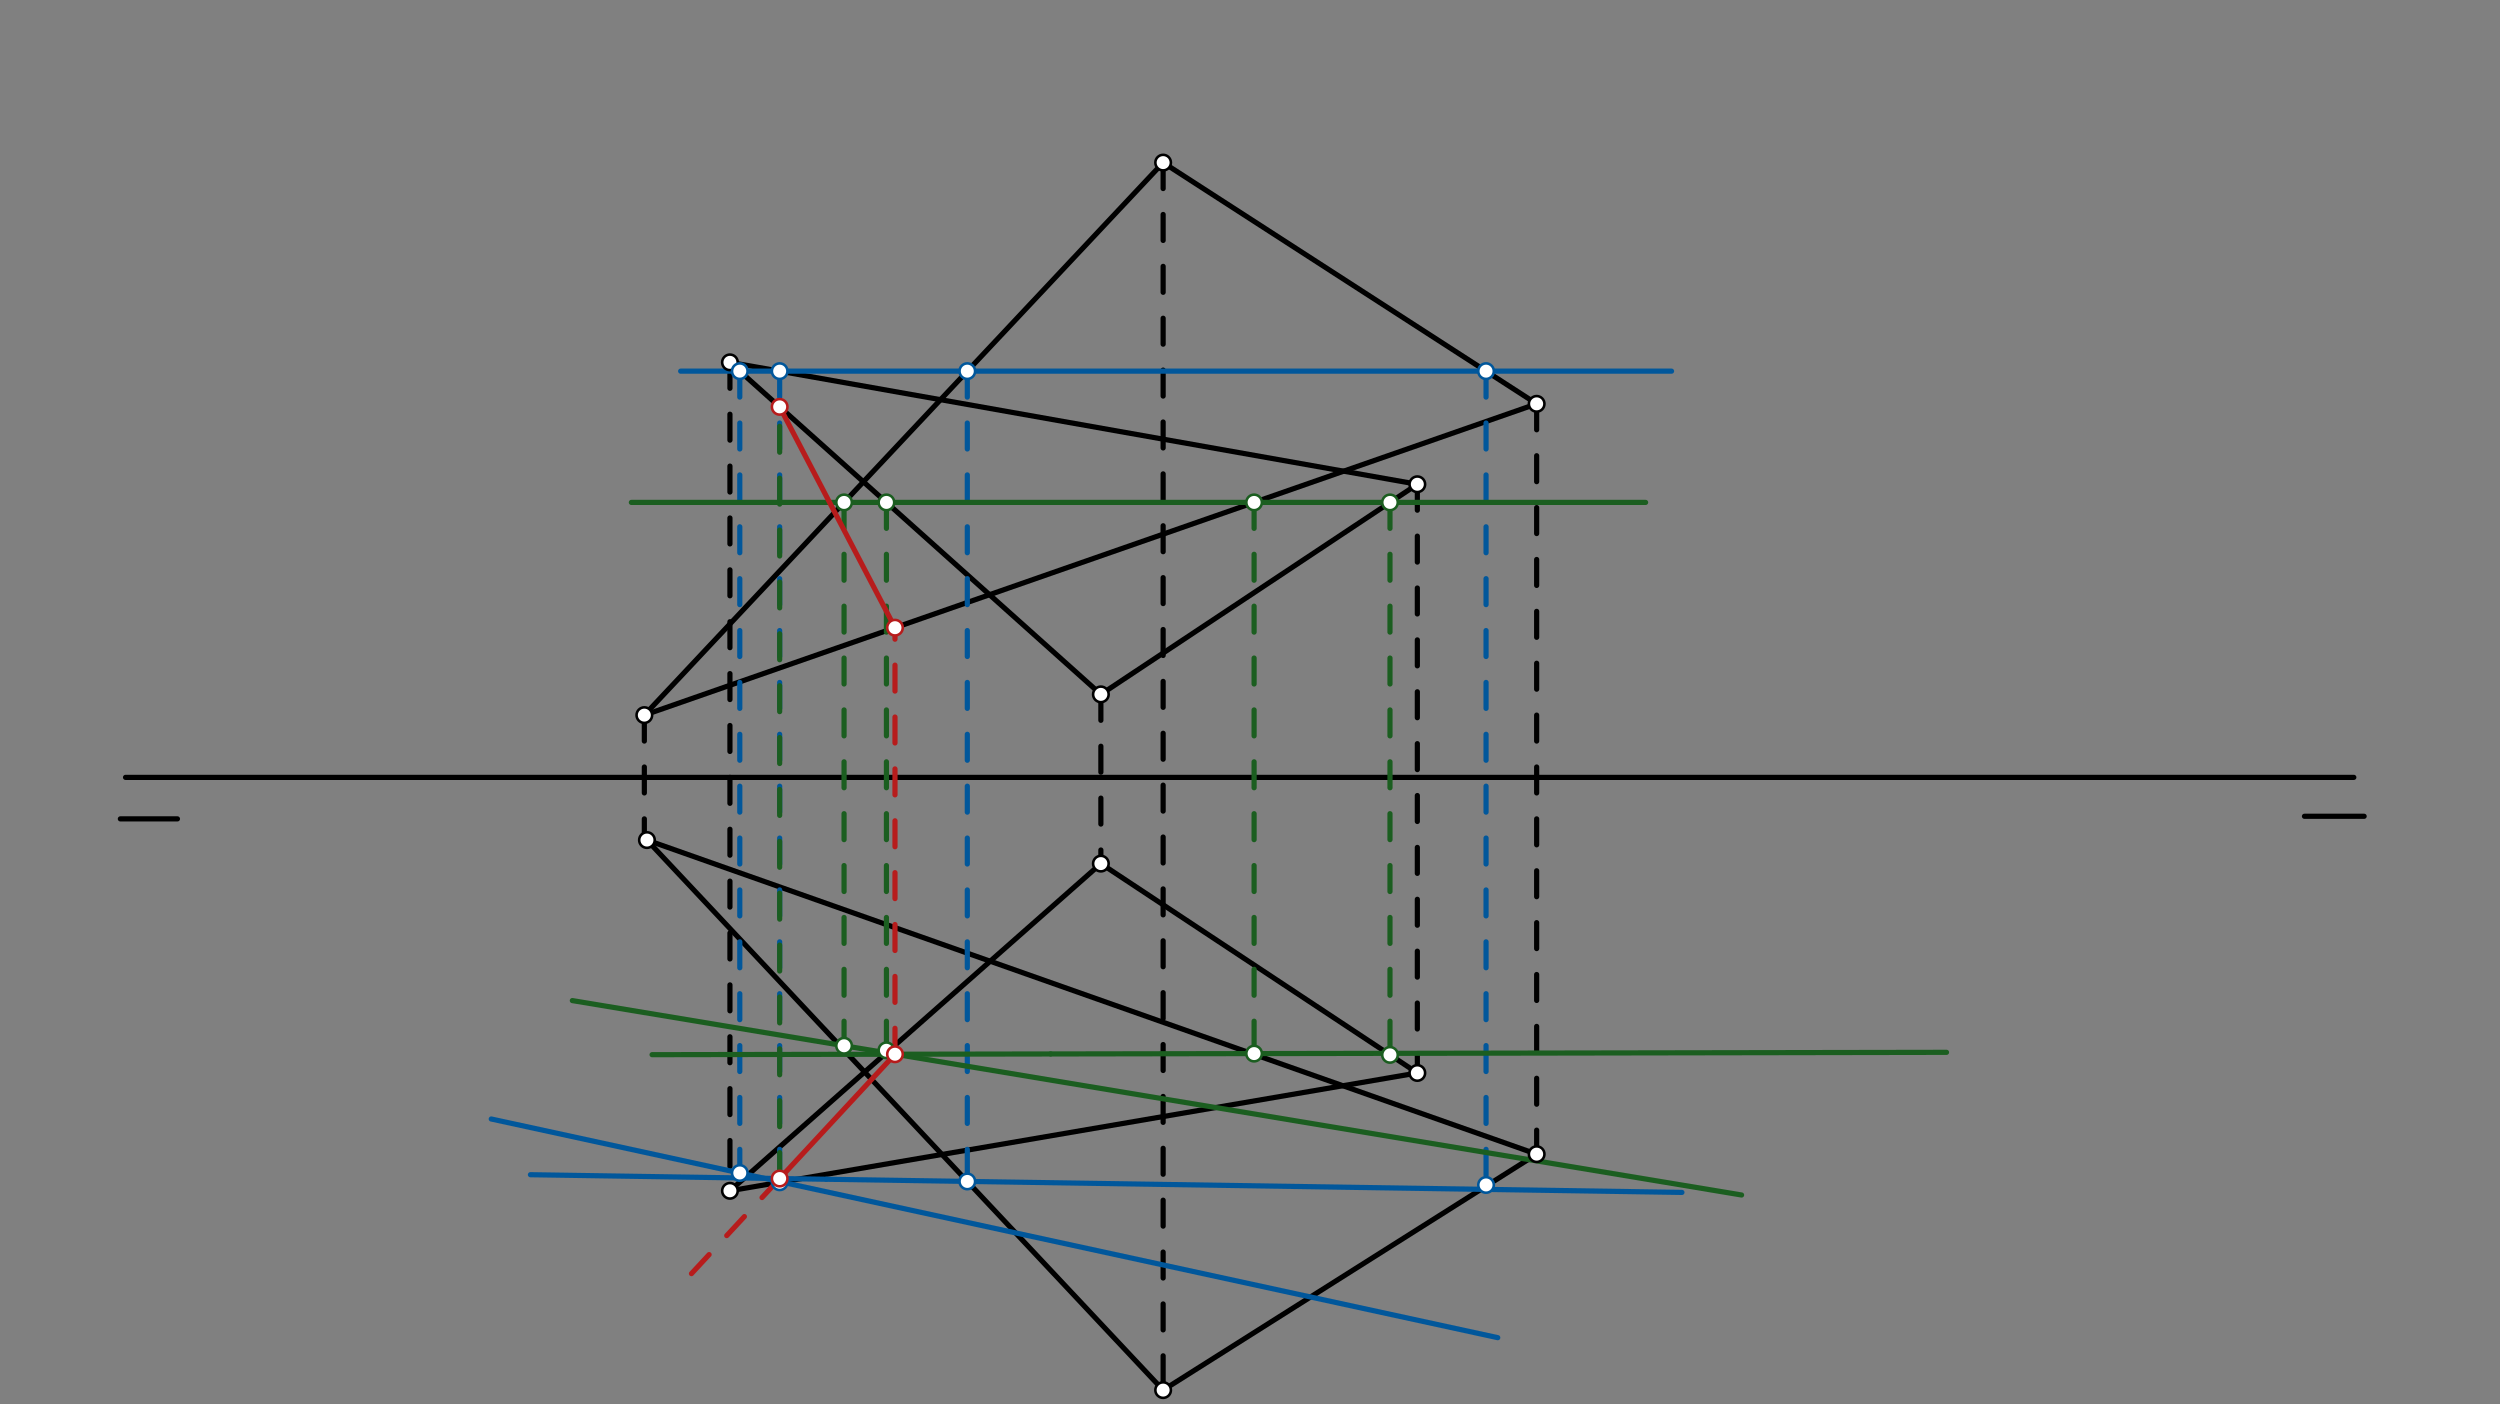 <svg xmlns="http://www.w3.org/2000/svg" class="svg--816" height="100%" preserveAspectRatio="xMidYMid meet" viewBox="0 0 963.78 541.417" width="100%"><rect x="0" y="0" width="963.78" height="541.417" fill="#808080" stroke="none"/><defs><marker id="marker-arrow" markerHeight="16" markerUnits="userSpaceOnUse" markerWidth="24" orient="auto-start-reverse" refX="24" refY="4" viewBox="0 0 24 8"><path d="M 0 0 L 24 4 L 0 8 z" stroke="inherit"></path></marker></defs><g class="aux-layer--949"></g><g class="main-layer--75a"><g class="element--733"><line stroke="#000000" stroke-dasharray="none" stroke-linecap="round" stroke-width="2" x1="907.421" x2="48.4" y1="299.688" y2="299.688"></line></g><g class="element--733"><line stroke="#000000" stroke-dasharray="none" stroke-linecap="round" stroke-width="2" x1="46.4" x2="68.4" y1="315.688" y2="315.688"></line></g><g class="element--733"><line stroke="#000000" stroke-dasharray="none" stroke-linecap="round" stroke-width="2" x1="888.4" x2="911.4" y1="314.688" y2="314.688"></line></g><g class="element--733"><line stroke="#000000" stroke-dasharray="none" stroke-linecap="round" stroke-width="2" x1="424.4" x2="546.4" y1="267.688" y2="186.688"></line></g><g class="element--733"><line stroke="#000000" stroke-dasharray="none" stroke-linecap="round" stroke-width="2" x1="424.4" x2="281.4" y1="267.688" y2="139.688"></line></g><g class="element--733"><line stroke="#000000" stroke-dasharray="none" stroke-linecap="round" stroke-width="2" x1="546.4" x2="281.4" y1="186.688" y2="139.688"></line></g><g class="element--733"><line stroke="#000000" stroke-dasharray="none" stroke-linecap="round" stroke-width="2" x1="592.4" x2="248.4" y1="155.688" y2="275.688"></line></g><g class="element--733"><line stroke="#000000" stroke-dasharray="none" stroke-linecap="round" stroke-width="2" x1="248.4" x2="448.4" y1="275.688" y2="62.687"></line></g><g class="element--733"><line stroke="#000000" stroke-dasharray="none" stroke-linecap="round" stroke-width="2" x1="448.4" x2="592.4" y1="62.687" y2="155.688"></line></g><g class="element--733"><line stroke="#000000" stroke-dasharray="10" stroke-linecap="round" stroke-width="2" x1="448.4" x2="448.4" y1="62.687" y2="535.899"></line></g><g class="element--733"><line stroke="#000000" stroke-dasharray="10" stroke-linecap="round" stroke-width="2" x1="248.4" x2="248.4" y1="275.688" y2="323.853"></line></g><g class="element--733"><line stroke="#000000" stroke-dasharray="10" stroke-linecap="round" stroke-width="2" x1="281.4" x2="281.4" y1="139.688" y2="459.068"></line></g><g class="element--733"><line stroke="#000000" stroke-dasharray="10" stroke-linecap="round" stroke-width="2" x1="424.4" x2="424.4" y1="267.688" y2="332.929"></line></g><g class="element--733"><line stroke="#000000" stroke-dasharray="10" stroke-linecap="round" stroke-width="2" x1="546.4" x2="546.4" y1="186.688" y2="413.639"></line></g><g class="element--733"><line stroke="#000000" stroke-dasharray="10" stroke-linecap="round" stroke-width="2" x1="592.4" x2="592.4" y1="155.688" y2="444.936"></line></g><g class="element--733"><line stroke="#000000" stroke-dasharray="none" stroke-linecap="round" stroke-width="2" x1="249.407" x2="448.4" y1="323.853" y2="535.899"></line></g><g class="element--733"><line stroke="#000000" stroke-dasharray="none" stroke-linecap="round" stroke-width="2" x1="448.4" x2="592.4" y1="535.899" y2="444.936"></line></g><g class="element--733"><line stroke="#000000" stroke-dasharray="none" stroke-linecap="round" stroke-width="2" x1="281.4" x2="424.4" y1="459.068" y2="332.929"></line></g><g class="element--733"><line stroke="#000000" stroke-dasharray="none" stroke-linecap="round" stroke-width="2" x1="424.4" x2="546.4" y1="332.929" y2="413.639"></line></g><g class="element--733"><line stroke="#000000" stroke-dasharray="none" stroke-linecap="round" stroke-width="2" x1="546.4" x2="281.4" y1="413.639" y2="459.068"></line></g><g class="element--733"><line stroke="#000000" stroke-dasharray="none" stroke-linecap="round" stroke-width="2" x1="249.407" x2="592.4" y1="323.853" y2="444.936"></line></g><g class="element--733"><line stroke="#01579B" stroke-dasharray="none" stroke-linecap="round" stroke-width="2" x1="262.4" x2="644.4" y1="143.087" y2="143.087"></line></g><g class="element--733"><line stroke="#01579B" stroke-dasharray="10" stroke-linecap="round" stroke-width="2" x1="285.198" x2="285.198" y1="143.087" y2="452.203"></line></g><g class="element--733"><line stroke="#01579B" stroke-dasharray="10" stroke-linecap="round" stroke-width="2" x1="300.57" x2="300.57" y1="143.087" y2="455.779"></line></g><g class="element--733"><line stroke="#01579B" stroke-dasharray="10" stroke-linecap="round" stroke-width="2" x1="372.907" x2="372.907" y1="143.087" y2="456.11"></line></g><g class="element--733"><line stroke="#01579B" stroke-dasharray="10" stroke-linecap="round" stroke-width="2" x1="572.89" x2="572.89" y1="143.087" y2="456.811"></line></g><g class="element--733"><line stroke="#01579B" stroke-dasharray="none" stroke-linecap="round" stroke-width="2" x1="189.385" x2="577.4" y1="431.387" y2="515.688"></line></g><g class="element--733"><line stroke="#01579B" stroke-dasharray="none" stroke-linecap="round" stroke-width="2" x1="318.504" x2="648.4" y1="454.618" y2="459.688"></line></g><g class="element--733"><line stroke="#01579B" stroke-dasharray="none" stroke-linecap="round" stroke-width="2" x1="318.504" x2="204.489" y1="454.618" y2="452.867"></line></g><g class="element--733"><line stroke="#1B5E20" stroke-dasharray="none" stroke-linecap="round" stroke-width="2" x1="243.4" x2="634.4" y1="193.688" y2="193.688"></line></g><g class="element--733"><line stroke="#1B5E20" stroke-dasharray="10" stroke-linecap="round" stroke-width="2" x1="341.728" x2="341.728" y1="193.688" y2="404.905"></line></g><g class="element--733"><line stroke="#1B5E20" stroke-dasharray="10" stroke-linecap="round" stroke-width="2" x1="483.467" x2="483.467" y1="193.688" y2="406.171"></line></g><g class="element--733"><line stroke="#1B5E20" stroke-dasharray="10" stroke-linecap="round" stroke-width="2" x1="325.395" x2="325.395" y1="193.688" y2="403.157"></line></g><g class="element--733"><line stroke="#1B5E20" stroke-dasharray="10" stroke-linecap="round" stroke-width="2" x1="535.857" x2="535.857" y1="193.688" y2="406.671"></line></g><g class="element--733"><line stroke="#1B5E20" stroke-dasharray="none" stroke-linecap="round" stroke-width="2" x1="220.645" x2="671.4" y1="385.74" y2="460.688"></line></g><g class="element--733"><line stroke="#1B5E20" stroke-dasharray="none" stroke-linecap="round" stroke-width="2" x1="405.042" x2="750.4" y1="406.313" y2="405.688"></line></g><g class="element--733"><line stroke="#1B5E20" stroke-dasharray="none" stroke-linecap="round" stroke-width="2" x1="405.042" x2="251.385" y1="406.313" y2="406.591"></line></g><g class="element--733"><line stroke="#B71C1C" stroke-dasharray="none" stroke-linecap="round" stroke-width="2" x1="300.57" x2="345.027" y1="454.343" y2="406.421"></line></g><g class="element--733"><line stroke="#B71C1C" stroke-dasharray="10" stroke-linecap="round" stroke-width="2" x1="300.57" x2="264.078" y1="454.343" y2="493.678"></line></g><g class="element--733"><line stroke="#1B5E20" stroke-dasharray="10" stroke-linecap="round" stroke-width="2" x1="300.57" x2="300.57" y1="454.343" y2="156.847"></line></g><g class="element--733"><line stroke="#B71C1C" stroke-dasharray="10" stroke-linecap="round" stroke-width="2" x1="345.027" x2="345.027" y1="406.421" y2="241.384"></line></g><g class="element--733"><line stroke="#B71C1C" stroke-dasharray="none" stroke-linecap="round" stroke-width="2" x1="345.027" x2="300.57" y1="241.98" y2="156.847"></line></g><g class="element--733"><circle cx="424.4" cy="267.688" r="3" stroke="#000000" stroke-width="1" fill="#ffffff"></circle>}</g><g class="element--733"><circle cx="546.4" cy="186.688" r="3" stroke="#000000" stroke-width="1" fill="#ffffff"></circle>}</g><g class="element--733"><circle cx="281.4" cy="139.688" r="3" stroke="#000000" stroke-width="1" fill="#ffffff"></circle>}</g><g class="element--733"><circle cx="248.4" cy="275.688" r="3" stroke="#000000" stroke-width="1" fill="#ffffff"></circle>}</g><g class="element--733"><circle cx="448.4" cy="62.687" r="3" stroke="#000000" stroke-width="1" fill="#ffffff"></circle>}</g><g class="element--733"><circle cx="592.4" cy="155.688" r="3" stroke="#000000" stroke-width="1" fill="#ffffff"></circle>}</g><g class="element--733"><circle cx="448.4" cy="535.899" r="3" stroke="#000000" stroke-width="1" fill="#ffffff"></circle>}</g><g class="element--733"><circle cx="281.4" cy="459.068" r="3" stroke="#000000" stroke-width="1" fill="#ffffff"></circle>}</g><g class="element--733"><circle cx="249.407" cy="323.853" r="3" stroke="#000000" stroke-width="1" fill="#ffffff"></circle>}</g><g class="element--733"><circle cx="424.4" cy="332.929" r="3" stroke="#000000" stroke-width="1" fill="#ffffff"></circle>}</g><g class="element--733"><circle cx="546.4" cy="413.639" r="3" stroke="#000000" stroke-width="1" fill="#ffffff"></circle>}</g><g class="element--733"><circle cx="592.4" cy="444.936" r="3" stroke="#000000" stroke-width="1" fill="#ffffff"></circle>}</g><g class="element--733"><circle cx="572.89" cy="143.087" r="3" stroke="#01579B" stroke-width="1" fill="#ffffff"></circle>}</g><g class="element--733"><circle cx="300.57" cy="143.087" r="3" stroke="#01579B" stroke-width="1" fill="#ffffff"></circle>}</g><g class="element--733"><circle cx="285.198" cy="143.087" r="3" stroke="#01579B" stroke-width="1" fill="#ffffff"></circle>}</g><g class="element--733"><circle cx="372.907" cy="143.087" r="3" stroke="#01579B" stroke-width="1" fill="#ffffff"></circle>}</g><g class="element--733"><circle cx="285.198" cy="452.203" r="3" stroke="#01579B" stroke-width="1" fill="#ffffff"></circle>}</g><g class="element--733"><circle cx="300.57" cy="455.779" r="3" stroke="#01579B" stroke-width="1" fill="#ffffff"></circle>}</g><g class="element--733"><circle cx="372.907" cy="455.454" r="3" stroke="#01579B" stroke-width="1" fill="#ffffff"></circle>}</g><g class="element--733"><circle cx="572.89" cy="456.811" r="3" stroke="#01579B" stroke-width="1" fill="#ffffff"></circle>}</g><g class="element--733"><circle cx="325.395" cy="193.688" r="3" stroke="#1B5E20" stroke-width="1" fill="#ffffff"></circle>}</g><g class="element--733"><circle cx="341.728" cy="193.688" r="3" stroke="#1B5E20" stroke-width="1" fill="#ffffff"></circle>}</g><g class="element--733"><circle cx="483.467" cy="193.688" r="3" stroke="#1B5E20" stroke-width="1" fill="#ffffff"></circle>}</g><g class="element--733"><circle cx="535.857" cy="193.688" r="3" stroke="#1B5E20" stroke-width="1" fill="#ffffff"></circle>}</g><g class="element--733"><circle cx="325.395" cy="403.157" r="3" stroke="#1B5E20" stroke-width="1" fill="#ffffff"></circle>}</g><g class="element--733"><circle cx="341.728" cy="404.905" r="3" stroke="#1B5E20" stroke-width="1" fill="#ffffff"></circle>}</g><g class="element--733"><circle cx="483.467" cy="406.171" r="3" stroke="#1B5E20" stroke-width="1" fill="#ffffff"></circle>}</g><g class="element--733"><circle cx="535.857" cy="406.664" r="3" stroke="#1B5E20" stroke-width="1" fill="#ffffff"></circle>}</g><g class="element--733"><circle cx="345.027" cy="406.421" r="3" stroke="#B71C1C" stroke-width="1" fill="#ffffff"></circle>}</g><g class="element--733"><circle cx="300.57" cy="454.343" r="3" stroke="#B71C1C" stroke-width="1" fill="#ffffff"></circle>}</g><g class="element--733"><circle cx="300.57" cy="156.847" r="3" stroke="#B71C1C" stroke-width="1" fill="#ffffff"></circle>}</g><g class="element--733"><circle cx="345.027" cy="241.98" r="3" stroke="#B71C1C" stroke-width="1" fill="#ffffff"></circle>}</g></g><g class="snaps-layer--ac6"></g><g class="temp-layer--52d"></g></svg>